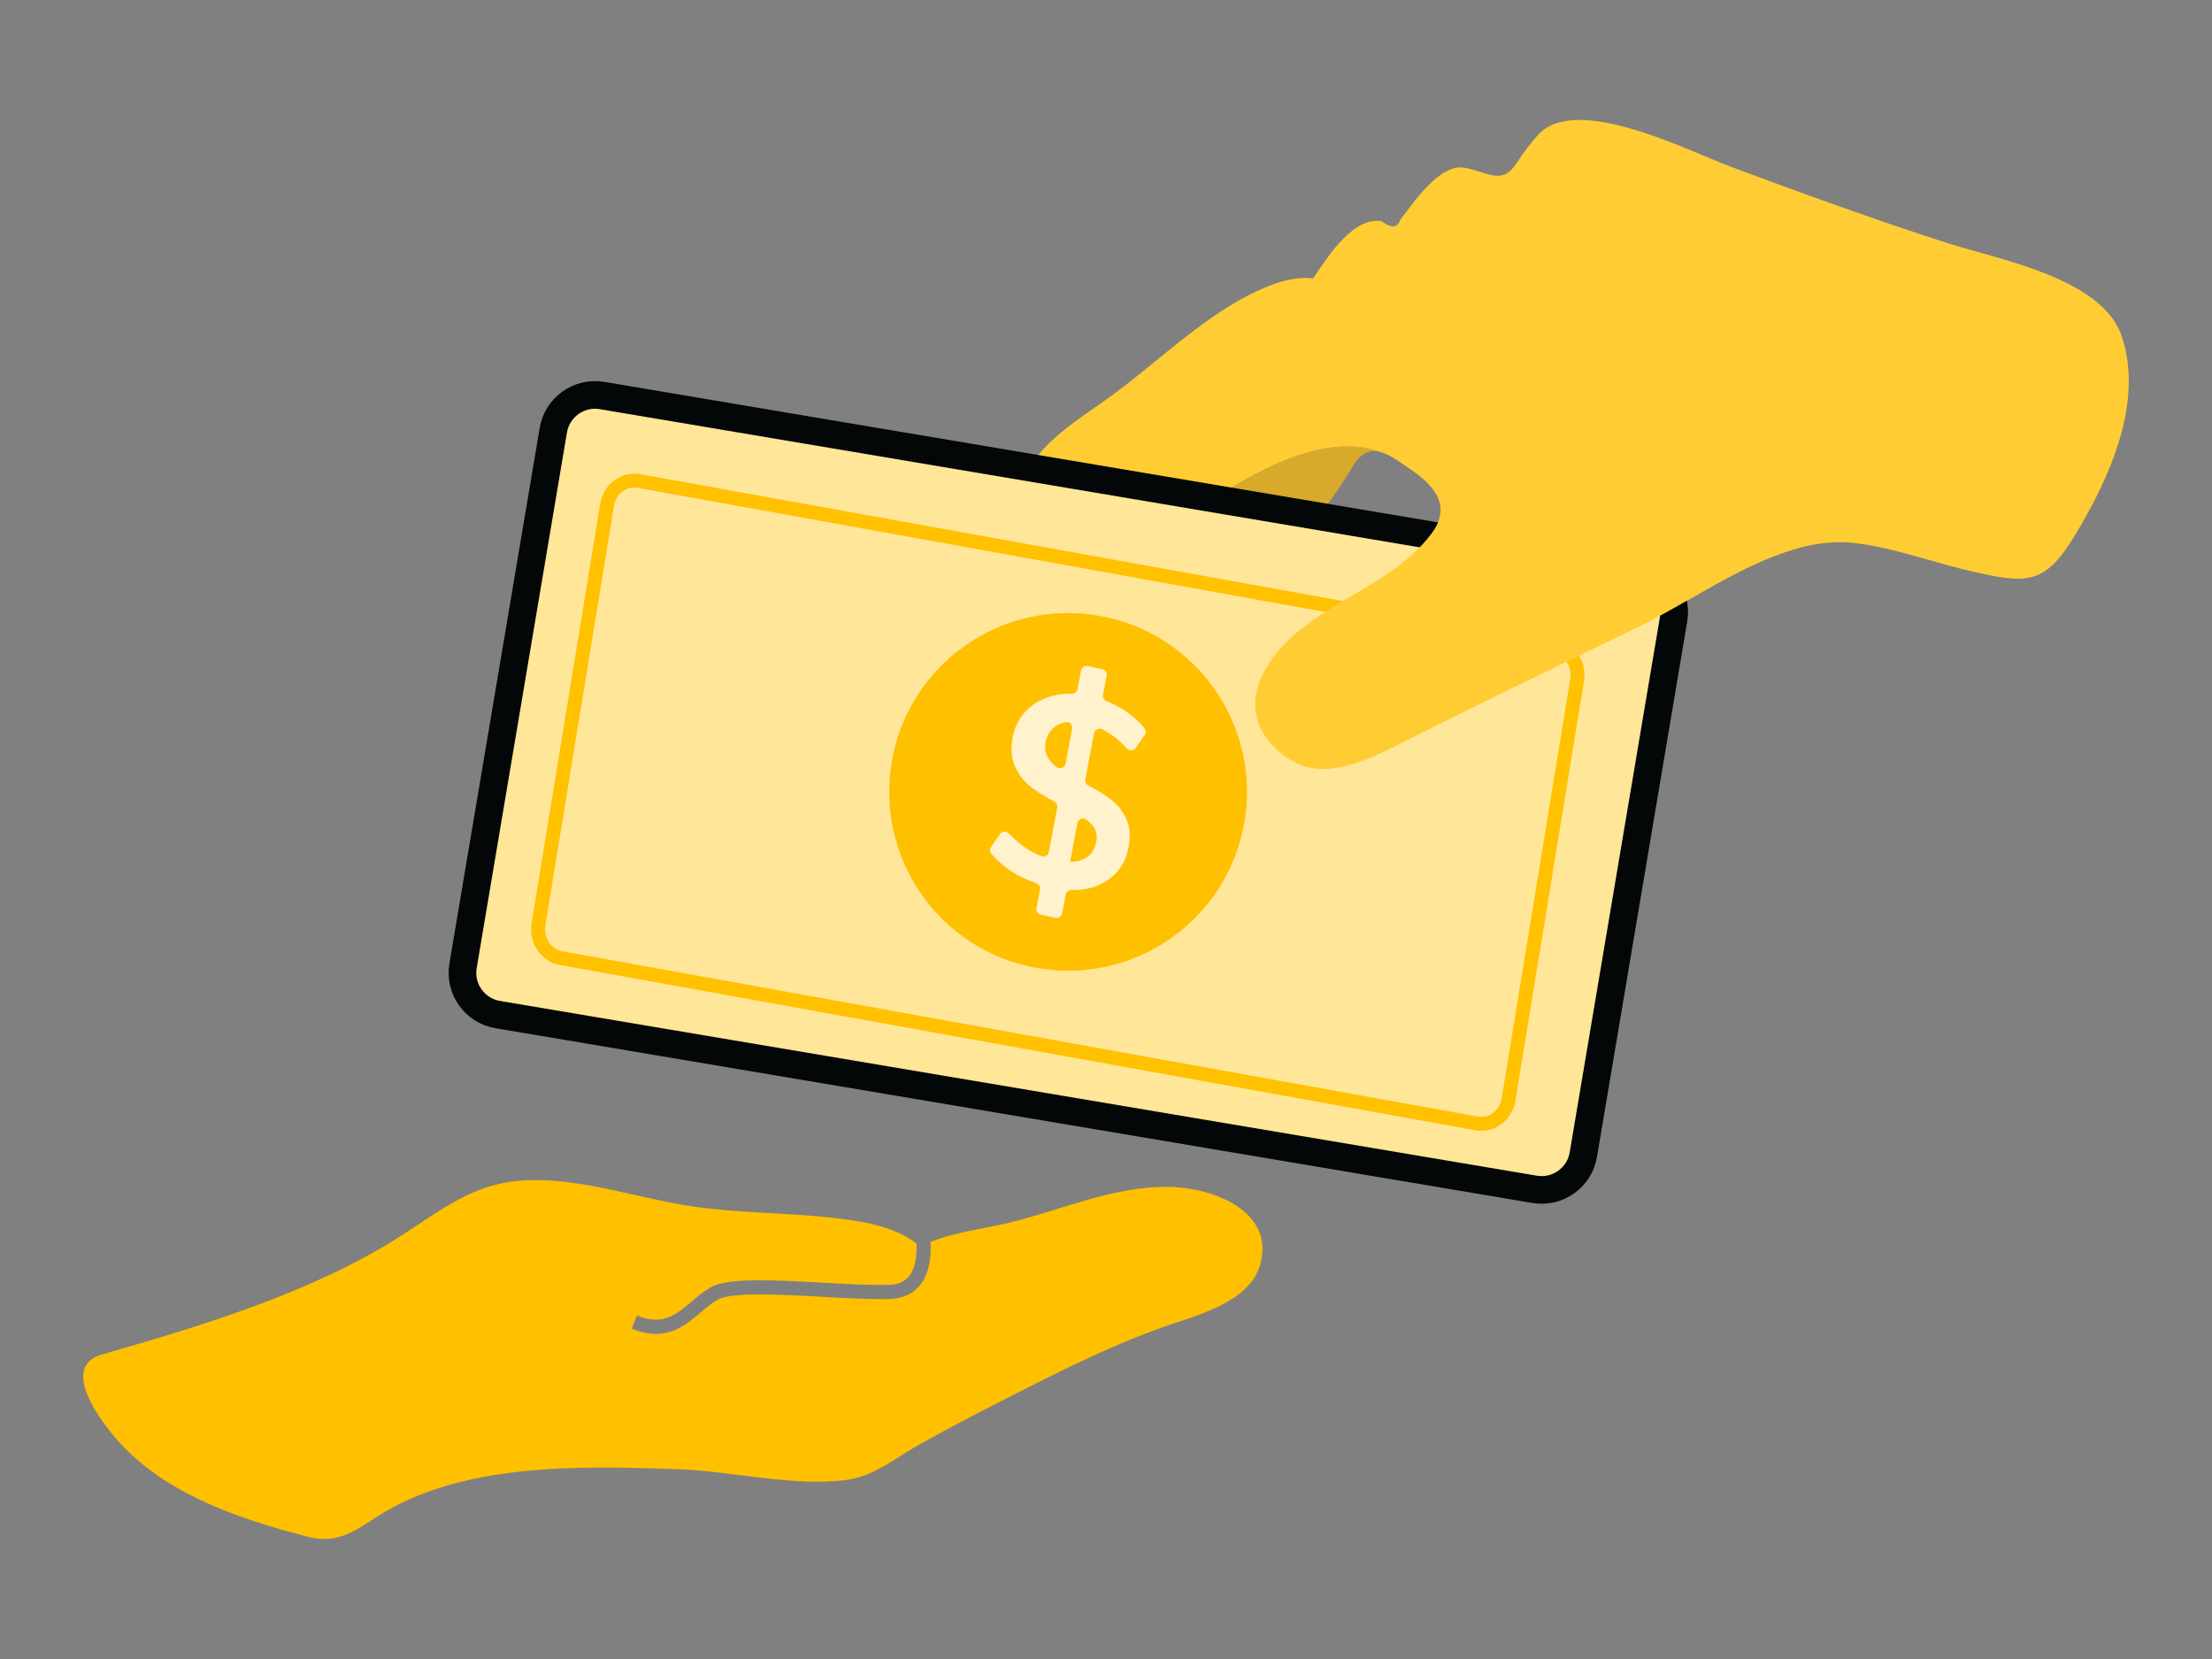 <svg width="160" height="120" viewBox="0 0 160 120" fill="none" xmlns="http://www.w3.org/2000/svg">
<rect x="0" y="0" width="160" height="120" fill="#808080" stroke="none"/>
<path d="M82.154 40.426C82.926 40.019 83.672 39.516 84.352 38.956C87.526 44.391 92.755 40.725 95.515 37.163C96.361 36.073 97.126 34.921 97.846 33.742C98.486 32.69 99.156 32.488 99.905 32.709C94.624 30.728 87.114 36.172 82.155 40.425L82.154 40.426Z" fill="#D8AA2B"/>
<path d="M153.446 24.258C151.992 20.081 144.498 18.757 140.807 17.566C135.545 15.868 130.38 13.994 125.199 12.063C122.063 10.894 114.133 6.802 111.311 9.689C110.707 10.35 110.167 11.059 109.692 11.817C108.605 13.437 107.676 12.441 105.934 12.134C104.112 11.815 102.231 14.687 101.282 15.905C101.075 16.491 100.632 16.524 99.947 16.005C98.748 15.762 97.591 16.785 96.871 17.576C96.157 18.364 95.579 19.261 94.983 20.137C94.092 20.037 93.191 20.193 92.35 20.479C88.011 21.955 84.213 25.81 80.574 28.497C77.33 30.892 72.044 33.622 74.498 38.496C76.277 42.033 79.393 41.883 82.156 40.427C87.116 36.174 94.626 30.73 99.906 32.711C100.58 32.909 101.318 33.452 102.158 34.04C103.934 35.282 104.941 36.718 103.565 38.569C100.353 42.887 93.783 43.874 91.31 48.831C90.014 51.433 91.266 53.943 93.777 55.198C96.311 56.463 99.609 54.63 101.823 53.511C107.437 50.68 113.118 47.977 118.768 45.215C123.389 42.956 128.879 38.599 134.276 39.292C137.166 39.663 139.937 40.721 142.771 41.362C146.613 42.231 147.904 42.269 150 38.855C152.489 34.8 155.139 29.122 153.446 24.256V24.258Z" fill="#FFCD33"/>
<path d="M114.527 83.519C114.247 85.186 112.668 86.309 111.001 86.028L36.002 73.387C34.335 73.107 33.212 71.528 33.493 69.861L40.023 31.118C40.303 29.452 41.882 28.329 43.548 28.609L118.548 41.249C120.215 41.53 121.338 43.109 121.057 44.775L114.527 83.519Z" fill="#FFE699" stroke="#040707" stroke-width="2"/>
<path d="M109.116 79.543L114.08 49.181C114.267 48.036 113.537 46.948 112.448 46.751L46.222 34.794C45.133 34.598 44.099 35.367 43.911 36.512L38.948 66.873C38.76 68.018 39.491 69.106 40.581 69.303L106.806 81.26C107.894 81.457 108.929 80.688 109.116 79.543Z" stroke="#FFC100" stroke-width="1.006" stroke-miterlimit="10"/>
<path d="M89.993 59.582C88.72 66.615 81.988 71.282 74.955 70.009C67.922 68.736 63.255 62.004 64.528 54.971C65.801 47.938 72.532 43.281 79.566 44.553C86.599 45.826 91.265 52.557 89.993 59.591V59.582Z" fill="#FFC000"/>
<path d="M75.862 54.895C75.997 55.093 76.183 55.285 76.413 55.477C76.65 55.675 77.027 55.535 77.078 55.227L77.551 52.719C77.609 52.438 77.36 52.182 77.078 52.233C76.783 52.297 76.528 52.405 76.304 52.572C75.946 52.834 75.722 53.218 75.626 53.711C75.543 54.152 75.62 54.549 75.862 54.882V54.895ZM78.684 61.957C79.011 61.707 79.216 61.33 79.304 60.837C79.381 60.447 79.304 60.095 79.087 59.795C78.966 59.629 78.793 59.456 78.588 59.289C78.346 59.104 77.987 59.238 77.93 59.539L77.405 62.335C77.937 62.335 78.359 62.207 78.685 61.951L78.684 61.957ZM80.149 63.653C79.42 64.152 78.537 64.396 77.506 64.382C77.301 64.382 77.123 64.517 77.084 64.715L76.828 66.065C76.79 66.296 76.56 66.442 76.329 66.392L75.287 66.161C75.07 66.116 74.929 65.905 74.974 65.688L75.23 64.345C75.269 64.14 75.147 63.954 74.955 63.891C74.296 63.66 73.682 63.367 73.131 63.002C72.582 62.644 72.101 62.221 71.704 61.754C71.589 61.614 71.583 61.402 71.685 61.256L72.338 60.328C72.491 60.103 72.805 60.097 72.99 60.296C73.681 61.044 74.462 61.588 75.326 61.928C75.563 62.023 75.825 61.857 75.87 61.615L76.471 58.415C76.503 58.236 76.414 58.063 76.254 57.981C75.607 57.635 75.058 57.283 74.61 56.951C74.105 56.567 73.715 56.075 73.433 55.473C73.158 54.871 73.094 54.168 73.248 53.336C73.375 52.652 73.656 52.056 74.086 51.564C74.52 51.071 75.065 50.707 75.718 50.464C76.267 50.258 76.869 50.163 77.508 50.182C77.72 50.182 77.899 50.047 77.937 49.849L78.193 48.506C78.231 48.276 78.461 48.129 78.692 48.18L79.735 48.41C79.952 48.455 80.093 48.666 80.048 48.884L79.786 50.26C79.747 50.451 79.856 50.637 80.042 50.713C80.599 50.938 81.123 51.225 81.603 51.571C82.076 51.91 82.473 52.281 82.793 52.691C82.903 52.832 82.903 53.029 82.799 53.17L82.147 54.098C81.993 54.309 81.68 54.341 81.507 54.143C80.976 53.548 80.388 53.081 79.735 52.755C79.485 52.628 79.184 52.775 79.133 53.043L78.506 56.376C78.474 56.555 78.564 56.727 78.717 56.811C79.364 57.157 79.9 57.489 80.329 57.809C80.816 58.175 81.193 58.648 81.461 59.223C81.73 59.799 81.794 60.49 81.634 61.289C81.442 62.319 80.936 63.113 80.117 63.669L80.137 63.656H80.15L80.149 63.653Z" fill="#FFF2CC"/>
<mask id="mask0_10323_67952" style="mask-type:luminance" maskUnits="userSpaceOnUse" x="87" y="36" width="44" height="25">
<path d="M130.099 36.408H87.265V60.885H130.099V36.408Z" fill="white"/>
</mask>
<g mask="url(#mask0_10323_67952)">
<path d="M153.444 24.258C151.989 20.081 144.496 18.757 140.805 17.566C135.543 15.868 130.378 13.994 125.197 12.063C122.061 10.894 114.13 6.802 111.309 9.689C110.705 10.35 110.165 11.059 109.69 11.818C108.603 13.438 107.674 12.441 105.932 12.135C104.11 11.816 102.229 14.688 101.28 15.906C101.073 16.492 100.63 16.525 99.945 16.006C98.746 15.763 97.59 16.785 96.869 17.577C96.153 18.365 95.577 19.262 94.981 20.138C94.09 20.038 93.189 20.194 92.348 20.48C88.009 21.956 84.21 25.811 80.572 28.497C77.328 30.893 72.043 33.623 74.496 38.497C76.771 43.022 81.238 41.523 84.352 38.958C87.525 44.393 84.505 37.602 87.263 34.04C88.109 32.95 97.126 34.923 97.845 33.744C99.064 31.745 100.383 32.799 102.157 34.04C103.933 35.282 104.94 36.718 103.564 38.57C100.352 42.888 93.782 43.874 91.31 48.831C90.014 51.433 91.265 53.943 93.777 55.198C96.311 56.463 99.609 54.63 101.823 53.513C107.437 50.681 113.118 47.978 118.768 45.216C123.389 42.957 128.879 38.6 134.276 39.293C137.166 39.664 139.937 40.722 142.771 41.363C146.613 42.232 147.904 42.27 150 38.856C152.489 34.801 155.139 29.123 153.446 24.257" fill="#FFCD33"/>
</g>
<path d="M84.335 85.847C80.401 85.847 76.713 87.548 72.968 88.45C71.234 88.867 69.024 89.126 67.313 89.836C67.359 90.847 67.24 92.019 66.624 92.857C66.108 93.559 65.338 93.93 64.337 93.96C63.016 93.998 61.302 93.902 59.489 93.802C56.565 93.64 52.923 93.437 51.916 94.003C51.489 94.243 51.096 94.576 50.68 94.93C49.809 95.672 48.853 96.484 47.452 96.484C46.932 96.484 46.352 96.373 45.691 96.102L46.075 95.158C47.944 95.918 48.904 95.1 50.019 94.152C50.454 93.783 50.903 93.401 51.416 93.112C52.678 92.402 56.013 92.587 59.545 92.783C61.335 92.883 63.022 92.975 64.306 92.938C64.987 92.917 65.475 92.693 65.802 92.251C66.227 91.674 66.327 90.785 66.295 89.946C65.017 88.968 63.321 88.527 61.699 88.278C57.723 87.667 53.662 87.839 49.677 87.199C45.745 86.568 41.66 85.094 37.623 85.401C34.156 85.664 31.793 87.6 29.093 89.335C22.708 93.442 14.784 95.849 7.387 97.97H7.385C4.178 98.889 7.468 103.037 8.617 104.315C10.891 106.843 14.086 108.506 17.396 109.693C19.002 110.267 20.65 110.742 22.31 111.168C24.333 111.687 25.576 110.808 27.208 109.748C33.321 105.782 41.909 106.022 49.096 106.275C52.97 106.411 57.498 107.577 61.313 107.034C63.278 106.755 64.876 105.383 66.516 104.474C68.291 103.492 70.082 102.535 71.894 101.611C75.8 99.623 79.844 97.521 84.021 96.034C86.56 95.13 90.341 94.242 91.141 91.507C92.269 87.65 87.796 85.846 84.332 85.846L84.335 85.847Z" fill="#FFC000"/>
</svg>
